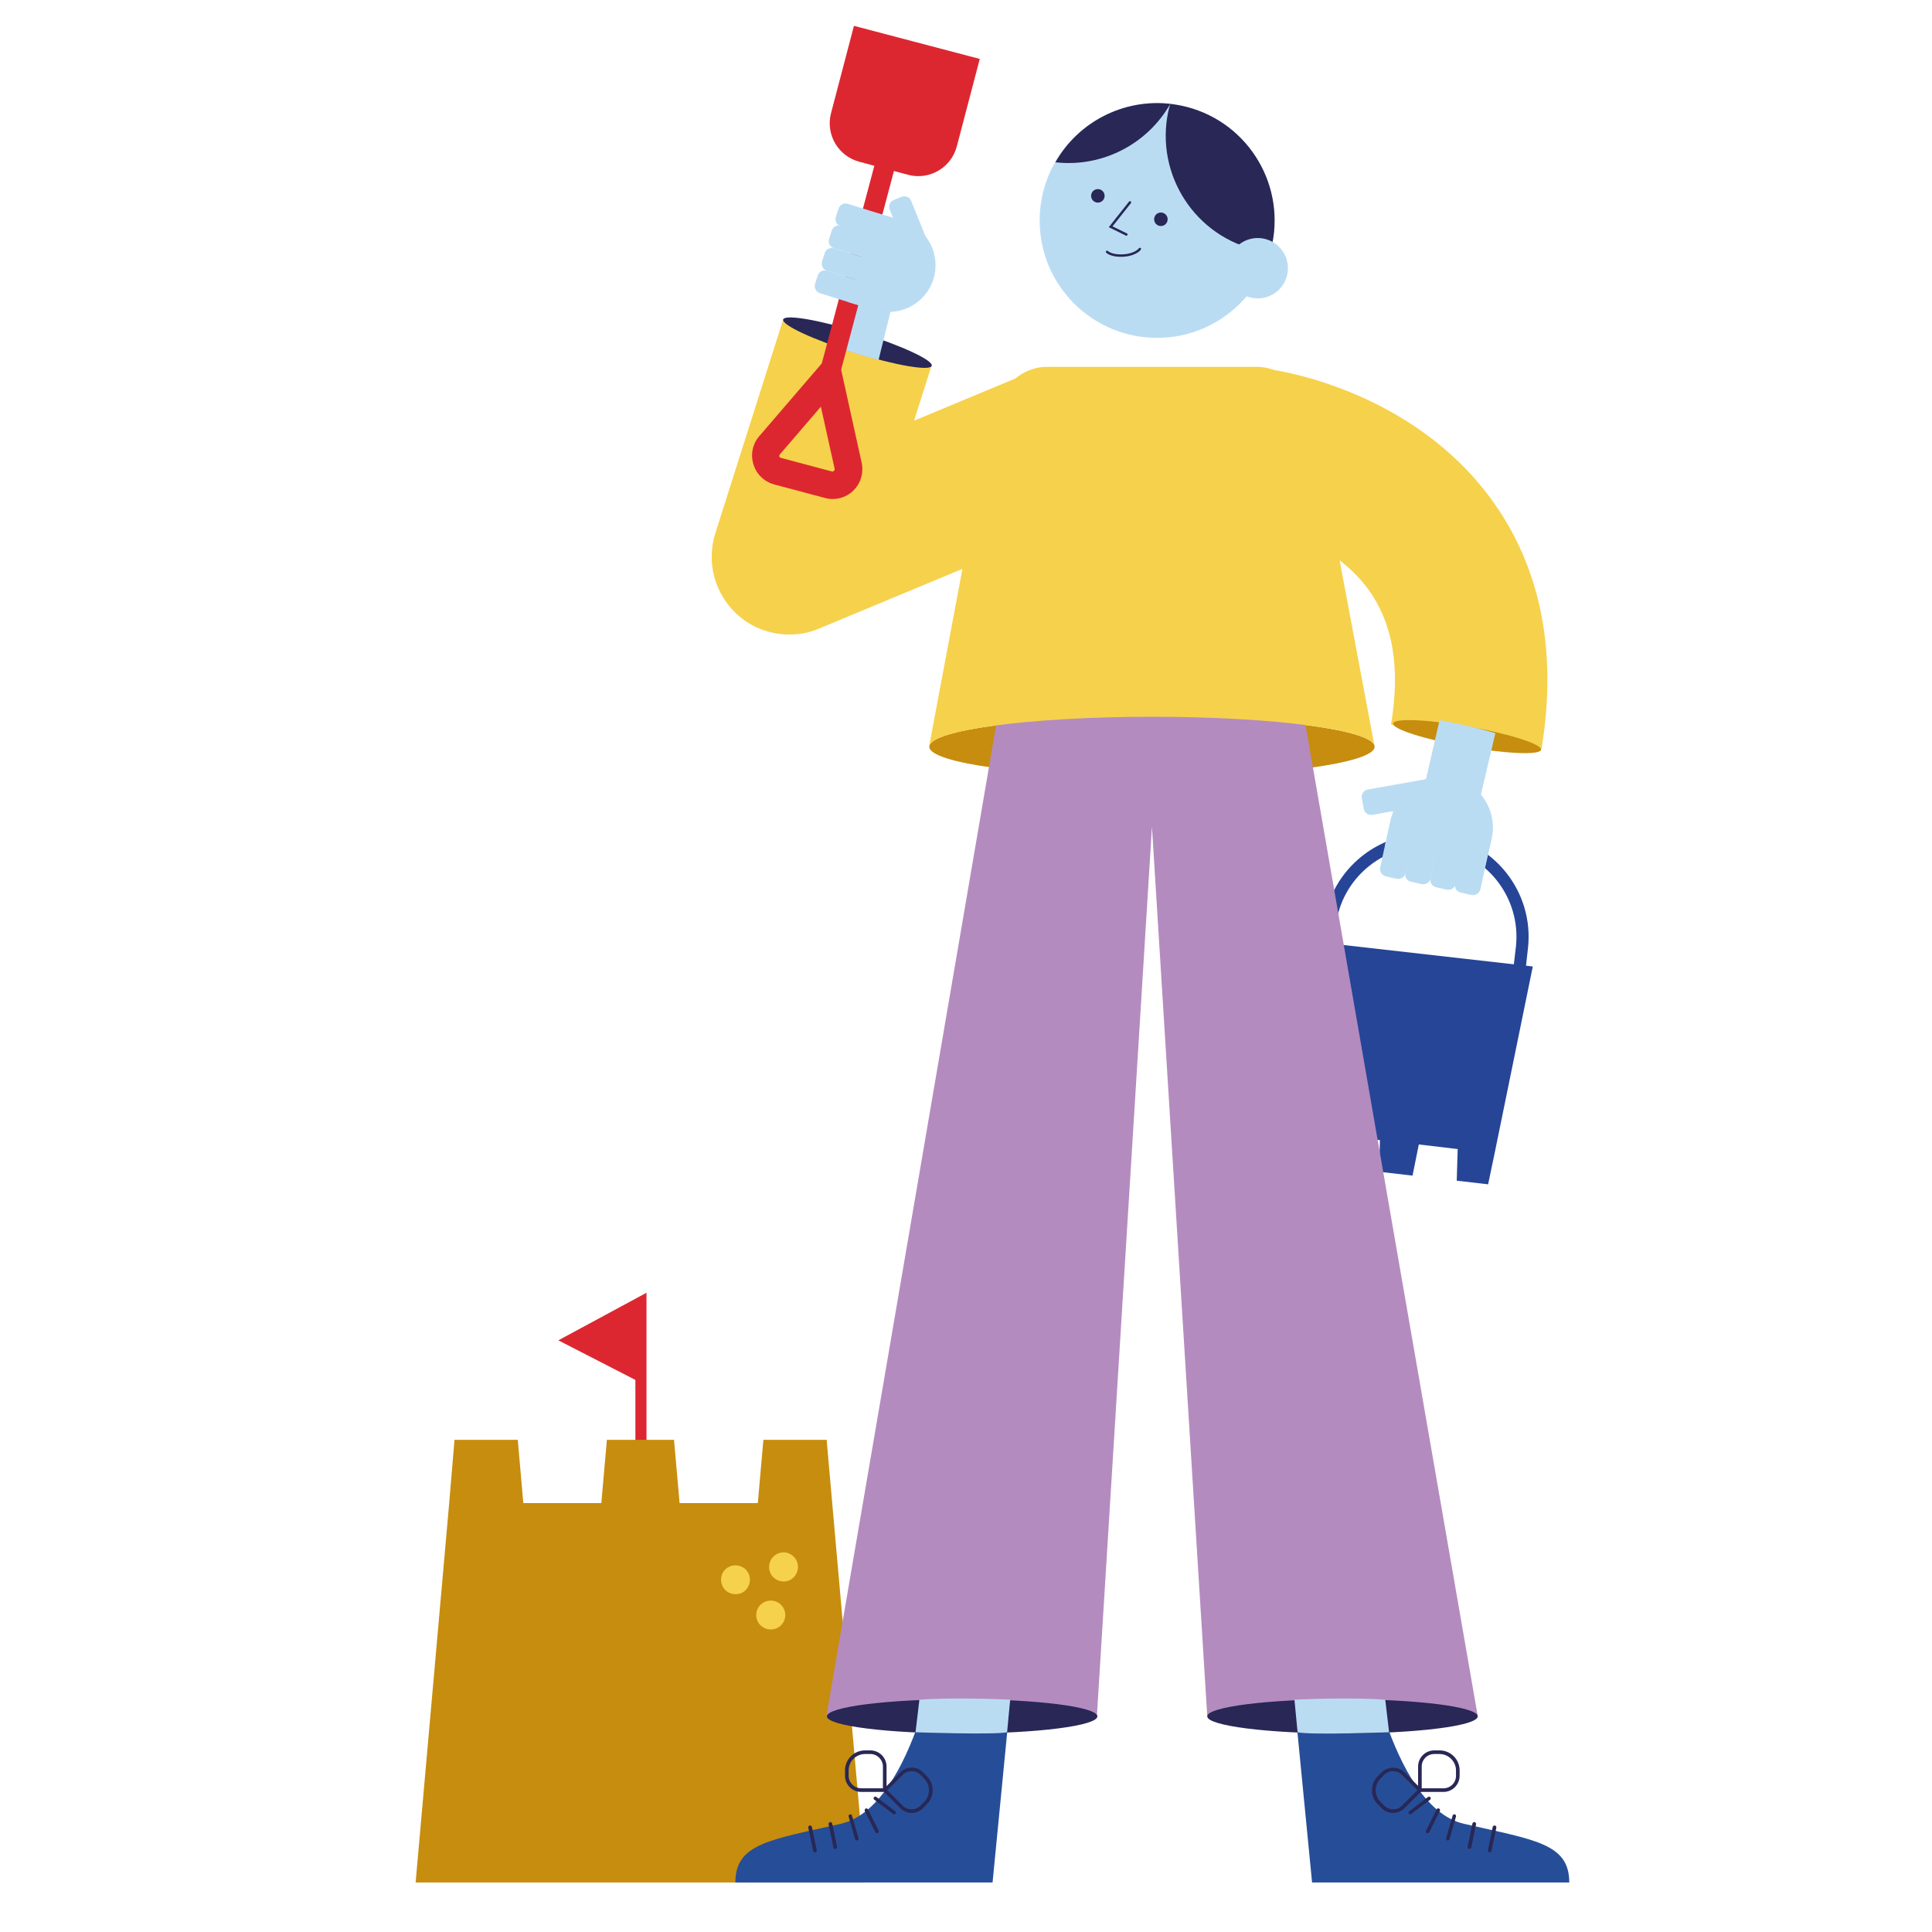 <?xml version="1.0" encoding="UTF-8"?>
<svg xmlns="http://www.w3.org/2000/svg" xmlns:xlink="http://www.w3.org/1999/xlink" version="1.1" id="Layer_1" x="0px" y="0px" viewBox="0 0 800 800" style="enable-background:new 0 0 800 800;" xml:space="preserve">
<style type="text/css">
	.st0{fill:#264597;}
	.st1{fill:#DD2730;}
	.st2{fill:#F6D14C;}
	.st3{fill:#C78D0E;}
	.st4{fill:#B48BBF;}
	.st5{fill:#BADCF3;}
	.st6{fill:#282756;}
	.st7{fill:none;stroke:#282756;stroke-linecap:round;stroke-miterlimit:10;}
	.st8{fill:#264E98;}
</style>
<path class="st0" d="M546.5,397.3l1.6-14.3c2.7-23.3,23.8-40.1,47.1-37.5c23.3,2.7,40.1,23.8,37.5,47.1l-1.6,14.3L546.5,397.3  L546.5,397.3z M626.6,401.4l1.1-9.3c2.3-20.6-12.5-39.2-33.1-41.5c-20.6-2.3-39.2,12.5-41.5,33l-1.1,9.3L626.6,401.4L626.6,401.4z"></path>
<polygon class="st0" points="540,468.5 540,468.5 539.7,481.6 552.7,483.1 555.3,470.2 571.4,472.1 571.1,485.2 578,486   584.9,486.8 587.5,473.9 603.6,475.8 603.2,488.9 616.2,490.4 618.9,477.5 618.9,477.5 634.7,400.2 542.1,389.7 "></polygon>
<polyline class="st1" points="265.4,570 236.1,555 265.4,539.2 265.4,570 265.4,619.2 "></polyline>
<path class="st1" d="M263.1,571.4L231.2,555l36.5-19.7v83.9h-4.6V571.4z M263.1,543.1l-22,11.8l22,11.3V543.1L263.1,543.1z"></path>
<rect x="280" y="637.4" class="st2" width="57.4" height="57.4"></rect>
<path class="st3" d="M186,622.4l-13.9,157.1h186.4l-13.9-157.1l0,0l-2.3-26.2h-26.2l-2.3,26.2h-32.4l-2.3-26.2h-27.8l-2.3,26.2  h-32.3l-2.3-26.2h-26.2L186,622.4L186,622.4L186,622.4z M328.7,644.6c2.3,2.3,2.3,6.1,0,8.5s-6.1,2.3-8.5,0c-2.3-2.3-2.3-6.1,0-8.5  C322.6,642.2,326.3,642.2,328.7,644.6L328.7,644.6z M314.9,664.5c2.4-2.3,6.1-2.3,8.5,0c2.3,2.3,2.4,6.1,0,8.5  c-2.3,2.3-6.1,2.3-8.5,0C312.5,670.6,312.6,666.8,314.9,664.5z M300.3,649.9c2.3-2.3,6.1-2.3,8.5,0c2.3,2.3,2.3,6.1,0,8.5  c-2.3,2.3-6.1,2.3-8.5,0C298,656,298,652.2,300.3,649.9z"></path>
<polygon class="st4" points="572,64.4 572,64.4 572,64.4 "></polygon>
<circle class="st5" cx="479.1" cy="91.3" r="48.6"></circle>
<path class="st6" d="M526.2,103.6c-0.1,0.3-0.2,0.6-0.3,0.9c-2.3-0.3-4.6-0.7-6.9-1.3c-26-6.8-41.5-33.4-34.7-59.3  c0.1-0.3,0.2-0.6,0.3-0.9l0,0c2.3,0.3,4.6,0.7,6.9,1.3C517.5,51.1,533,77.7,526.2,103.6z"></path>
<path class="st6" d="M437,67.2c9.5-16.7,28.2-26.4,47.6-24.2l0,0C475.1,59.7,456.4,69.4,437,67.2z"></path>
<polygon class="st4" points="484.6,43 484.6,43 484.6,43 "></polygon>
<circle class="st6" cx="454.6" cy="81.1" r="2.8"></circle>
<circle class="st6" cx="480.7" cy="90.8" r="2.8"></circle>
<polyline class="st7" points="466.4,97.1 459.9,93.9 467.9,83.8 "></polyline>
<path class="st7" d="M458.4,104.3c1.3,1.1,3.8,1.7,6.9,1.5s5.7-1.4,6.7-2.7"></path>
<ellipse transform="matrix(0.214 -0.977 0.977 0.214 300.837 596.009)" class="st5" cx="520.7" cy="111.1" rx="12.5" ry="12.5"></ellipse>
<path class="st5" d="M375.4,104.1l-7-17.3c-0.6-1.6,0.1-3.4,1.7-4l3.2-1.3c1.6-0.6,3.4,0.1,4,1.7l7,17.3c0.6,1.6-0.1,3.4-1.7,4  l-3.2,1.3C377.9,106.4,376.1,105.7,375.4,104.1z"></path>
<path class="st2" d="M322.8,262.5c-6.5-0.8-12.7-3.6-17.7-8.2c-9.2-8.5-12.7-21.5-8.9-33.5l28.2-88.8l61.3,19.5l-7.2,22.7l45.6-19  l24.7,59.4l-109.7,45.7C333.9,262.5,328.3,263.2,322.8,262.5L322.8,262.5z"></path>
<ellipse transform="matrix(0.298 -0.955 0.955 0.298 113.563 438.564)" class="st6" cx="355" cy="142.1" rx="4.3" ry="32.2"></ellipse>
<path class="st5" d="M369.3,126.8l-5.5,22.2c-8.5-2-20.8-6.6-20.8-6.6l6-20.8L369.3,126.8L369.3,126.8z"></path>
<ellipse class="st3" cx="477" cy="309.2" rx="92.2" ry="12.4"></ellipse>
<polygon class="st4" points="454.2,710.6 477,342.4 499.9,710.6 611.9,710.6 539.6,294.4 413.9,292 342.2,710.6 "></polygon>
<path class="st2" d="M477,296.8c50.9,0,92.2,5.5,92.2,12.4l-24.8-132.1c-2.2-14.7-12.3-25.2-24-25.2h-86.9  c-11.7,0-21.8,10.6-24,25.2l-24.8,132.1C384.8,302.4,426.1,296.8,477,296.8L477,296.8z"></path>
<path class="st8" d="M573.7,712.8c6.3,18.2,16.7,38.8,32.5,42.4c29.3,6.7,43.6,8.1,43.6,24.3H543.3l-6.5-66.7"></path>
<path class="st6" d="M616.9,767c-0.1,0-0.1,0-0.2,0c-0.4-0.1-0.7-0.5-0.6-0.9l2-9.6c0.1-0.4,0.5-0.7,0.9-0.6  c0.4,0.1,0.7,0.5,0.6,0.9l-2,9.6C617.5,766.8,617.2,767,616.9,767L616.9,767z"></path>
<path class="st6" d="M608.5,765.6c-0.1,0-0.1,0-0.2,0c-0.4-0.1-0.7-0.5-0.6-0.9l2-9.6c0.1-0.4,0.5-0.7,0.9-0.6  c0.4,0.1,0.7,0.5,0.6,0.9l-2,9.6C609.2,765.3,608.9,765.6,608.5,765.6L608.5,765.6z"></path>
<path class="st6" d="M599.5,762.1c-0.1,0-0.1,0-0.2,0c-0.4-0.1-0.6-0.5-0.5-0.9l2.7-9.4c0.1-0.4,0.5-0.6,0.9-0.5  c0.4,0.1,0.6,0.5,0.5,0.9l-2.7,9.4C600.2,761.9,599.9,762.1,599.5,762.1L599.5,762.1z"></path>
<path class="st6" d="M591.1,759.1c-0.1,0-0.2,0-0.3-0.1c-0.4-0.2-0.5-0.6-0.3-1l4.4-8.8c0.2-0.4,0.6-0.5,1-0.3  c0.4,0.2,0.5,0.6,0.3,1l-4.4,8.8C591.6,759,591.3,759.1,591.1,759.1L591.1,759.1z"></path>
<path class="st6" d="M584,751.3c-0.2,0-0.5-0.1-0.6-0.3c-0.2-0.3-0.2-0.8,0.1-1l7.8-5.9c0.3-0.2,0.8-0.2,1,0.1s0.2,0.8-0.1,1  l-7.8,5.9C584.4,751.2,584.2,751.3,584,751.3L584,751.3z"></path>
<path class="st6" d="M587.2,742v-10.5c0-3.7,3-6.7,6.7-6.7h2.2c4.6,0,8.3,3.7,8.3,8.3v2.2c0,3.7-3,6.7-6.7,6.7L587.2,742L587.2,742z   M596.1,726.3h-2.2c-2.9,0-5.2,2.3-5.2,5.2v9h9c2.9,0,5.2-2.3,5.2-5.2v-2.2C602.9,729.4,599.8,726.3,596.1,726.3L596.1,726.3z"></path>
<path class="st6" d="M576.8,750.7c-1.8,0-3.5-0.7-4.7-2l-1.6-1.6c-1.6-1.6-2.4-3.6-2.4-5.8s0.9-4.3,2.4-5.8l1.6-1.6  c2.6-2.6,6.9-2.6,9.5,0l7.4,7.4l-7.4,7.4C580.3,750,578.6,750.7,576.8,750.7L576.8,750.7z M586.9,741.3l-6.4-6.4c-2-2-5.3-2-7.3,0  l-1.6,1.6c-2.6,2.6-2.6,6.9,0,9.6l1.6,1.6c2,2,5.4,2,7.3,0L586.9,741.3L586.9,741.3z"></path>
<ellipse class="st6" cx="555.9" cy="710.7" rx="56" ry="7.1"></ellipse>
<path class="st5" d="M575.2,717.3l-1.6-13.5c-15.7-1.1-37.6,0-37.6,0l1.3,13.5C542.7,718.5,575.2,717.3,575.2,717.3L575.2,717.3z"></path>
<ellipse class="st6" cx="398.4" cy="710.7" rx="56" ry="7.1"></ellipse>
<path class="st8" d="M380.6,712.8c-6.3,18.2-16.7,38.8-32.5,42.4c-29.3,6.7-43.6,8.1-43.6,24.3H411l6.5-66.7"></path>
<path class="st5" d="M380.7,703.8c15.7-1.1,37.6,0,37.6,0l-1.3,13.5c-5.5,1.1-37.9,0-37.9,0L380.7,703.8z"></path>
<path class="st6" d="M337.4,767c-0.3,0-0.7-0.2-0.7-0.6l-2-9.6c-0.1-0.4,0.2-0.8,0.6-0.9c0.4-0.1,0.8,0.2,0.9,0.6l2,9.6  c0.1,0.4-0.2,0.8-0.6,0.9C337.5,767,337.5,767,337.4,767L337.4,767z"></path>
<path class="st6" d="M345.8,765.6c-0.3,0-0.7-0.2-0.7-0.6l-2-9.6c-0.1-0.4,0.2-0.8,0.6-0.9c0.4-0.1,0.8,0.2,0.9,0.6l2,9.6  c0.1,0.4-0.2,0.8-0.6,0.9C345.9,765.6,345.8,765.6,345.8,765.6L345.8,765.6z"></path>
<path class="st6" d="M354.8,762.1c-0.3,0-0.6-0.2-0.7-0.5l-2.7-9.4c-0.1-0.4,0.1-0.8,0.5-0.9c0.4-0.1,0.8,0.1,0.9,0.5l2.7,9.4  c0.1,0.4-0.1,0.8-0.5,0.9C354.9,762.1,354.8,762.1,354.8,762.1L354.8,762.1z"></path>
<path class="st6" d="M363.2,759.1c-0.3,0-0.5-0.2-0.7-0.4l-4.4-8.8c-0.2-0.4,0-0.8,0.3-1c0.4-0.2,0.8,0,1,0.3l4.4,8.8  c0.2,0.4,0,0.8-0.3,1C363.5,759.1,363.4,759.1,363.2,759.1L363.2,759.1z"></path>
<path class="st6" d="M370.3,751.3c-0.2,0-0.3-0.1-0.5-0.2l-7.8-5.9c-0.3-0.2-0.4-0.7-0.1-1s0.7-0.4,1-0.1l7.8,5.9  c0.3,0.2,0.4,0.7,0.1,1C370.7,751.2,370.5,751.3,370.3,751.3L370.3,751.3z"></path>
<path class="st6" d="M356.6,742c-3.7,0-6.7-3-6.7-6.7v-2.2c0-4.6,3.7-8.3,8.3-8.3h2.2c3.7,0,6.7,3,6.7,6.7V742L356.6,742L356.6,742z   M365.6,740.5v-9c0-2.8-2.3-5.2-5.2-5.2h-2.2c-3.7,0-6.8,3-6.8,6.8v2.2c0,2.8,2.3,5.2,5.2,5.2H365.6L365.6,740.5z"></path>
<path class="st6" d="M377.5,750.7c-1.8,0-3.5-0.7-4.7-2l-7.4-7.4l7.4-7.4c1.3-1.3,2.9-2,4.7-2s3.5,0.7,4.7,2l1.6,1.6  c1.6,1.6,2.4,3.6,2.4,5.8s-0.9,4.3-2.4,5.8l-1.6,1.6C380.9,750,379.3,750.7,377.5,750.7L377.5,750.7z M377.5,733.4  c-1.4,0-2.7,0.5-3.7,1.5l-6.4,6.4l6.4,6.4c1.9,2,5.4,2,7.3,0l1.6-1.6c2.6-2.6,2.6-6.9,0-9.6l-1.6-1.6  C380.2,733.9,378.9,733.4,377.5,733.4L377.5,733.4z"></path>
<path class="st2" d="M576,300c3.9-23.5,0.8-41.7-9.3-55.8c-17.2-23.6-50.1-28.8-50.4-28.8l0.2,0l8.5-62.6c6,0.8,59.5,9.2,92.2,53.5  c20.7,28.1,27.8,63.1,21.1,103.9L576,300L576,300z"></path>
<ellipse transform="matrix(0.175 -0.985 0.985 0.175 200.609 849.702)" class="st3" cx="607.2" cy="305.2" rx="4.2" ry="31.1"></ellipse>
<path class="st5" d="M612.8,330.8l6.4-27.2c-10.2-3.1-23.1-5.4-23.1-5.4l-6.3,27.3L612.8,330.8L612.8,330.8z"></path>
<path class="st5" d="M566.4,326.9l26-4.6c1.7-0.3,3.3,0.8,3.6,2.5l0.8,4.4c0.3,1.7-0.8,3.3-2.5,3.6l-26,4.6  c-1.7,0.3-3.3-0.8-3.6-2.5l-0.8-4.4C563.6,328.9,564.7,327.2,566.4,326.9z"></path>
<path class="st5" d="M617.7,347.2c2.5-11.4-4.7-22.7-16.2-25.2c-11.4-2.5-22.7,4.7-25.2,16.2l-2.9,12.4l41.5,8.5L617.7,347.2  L617.7,347.2z"></path>
<path class="st5" d="M571.5,359.2l4.5-20.6c0.4-1.7,2-2.7,3.7-2.4l4.4,1c1.7,0.4,2.7,2,2.4,3.7l-4.5,20.6c-0.4,1.7-2,2.7-3.7,2.4  l-4.4-1C572.2,362.5,571.1,360.8,571.5,359.2z"></path>
<path class="st5" d="M581.9,361.4l4.5-20.6c0.4-1.7,2-2.7,3.7-2.4l4.4,1c1.7,0.4,2.7,2,2.4,3.7l-4.5,20.6c-0.4,1.7-2,2.7-3.7,2.4  l-4.4-1C582.6,364.8,581.5,363.1,581.9,361.4z"></path>
<path class="st5" d="M592.3,363.7l4.5-20.6c0.4-1.7,2-2.7,3.7-2.4l4.4,1c1.7,0.4,2.7,2,2.4,3.7l-4.5,20.6c-0.4,1.7-2,2.7-3.7,2.4  l-4.4-1C593,367,592,365.4,592.3,363.7z"></path>
<path class="st5" d="M602.5,365.9l4.5-20.6c0.4-1.7,2-2.7,3.7-2.4l4.4,1c1.7,0.4,2.7,2,2.4,3.7l-4.5,20.6c-0.4,1.7-2,2.7-3.7,2.4  l-4.4-1C603.2,369.3,602.1,367.6,602.5,365.9z"></path>
<rect x="303.5" y="110.5" transform="matrix(0.257 -0.967 0.967 0.257 152.286 427.422)" class="st1" width="101" height="8.4"></rect>
<path class="st1" d="M356.8,191.6c0.9,4.2-0.4,8.6-3.5,11.6c-3.1,3-7.5,4.1-11.7,3l-21-5.6c-4.1-1.1-7.4-4.2-8.6-8.3  c-1.3-4.1-0.4-8.5,2.4-11.7l31.8-37L356.8,191.6z M322.9,189.3c0.1,0.2,0.3,0.3,0.5,0.3l21,5.6c0.4,0.1,0.7,0,0.9-0.2  s0.4-0.6,0.3-0.9l-5.7-25.7l-17,19.8c-0.2,0.3-0.3,0.6-0.2,0.9C322.8,189.1,322.9,189.2,322.9,189.3L322.9,189.3z"></path>
<path class="st1" d="M355.9,67c-8.8-2.3-14.1-11.3-11.8-20.1l9.5-36.2l52.1,13.7l-9.5,36.2c-2.3,8.8-11.3,14.1-20.1,11.8L355.9,67  L355.9,67z"></path>
<path class="st5" d="M363.2,108.4l-17.9-5.6c-1.6-0.5-2.5-2.2-2-3.9l1.1-3.4c0.5-1.6,2.2-2.5,3.9-2l17.9,5.6c1.6,0.5,2.5,2.2,2,3.9  l-1.1,3.4C366.6,108,364.9,108.9,363.2,108.4z"></path>
<path class="st5" d="M366,99.3l-17.9-5.6c-1.6-0.5-2.5-2.2-2-3.9l1.1-3.4c0.5-1.6,2.2-2.5,3.9-2L369,90c1.6,0.5,2.5,2.2,2,3.9  l-1.1,3.4C369.4,98.9,367.7,99.8,366,99.3z"></path>
<path class="st5" d="M373.8,91.3c10.2,3.2,15.9,14.1,12.7,24.3s-14.1,15.9-24.3,12.7l-11.2-3.3l12-36.8L373.8,91.3L373.8,91.3z"></path>
<path class="st5" d="M357.4,127l-17.9-5.6c-1.6-0.5-2.5-2.2-2-3.9l1.1-3.4c0.5-1.6,2.2-2.5,3.9-2l17.9,5.6c1.6,0.5,2.5,2.2,2,3.9  l-1.1,3.4C360.8,126.6,359,127.5,357.4,127z"></path>
<path class="st5" d="M360.3,117.7l-17.9-5.6c-1.6-0.5-2.5-2.2-2-3.9l1.1-3.4c0.5-1.6,2.2-2.5,3.9-2l17.9,5.6c1.6,0.5,2.5,2.2,2,3.9  l-1.1,3.4C363.7,117.3,361.9,118.2,360.3,117.7z"></path>
</svg>
